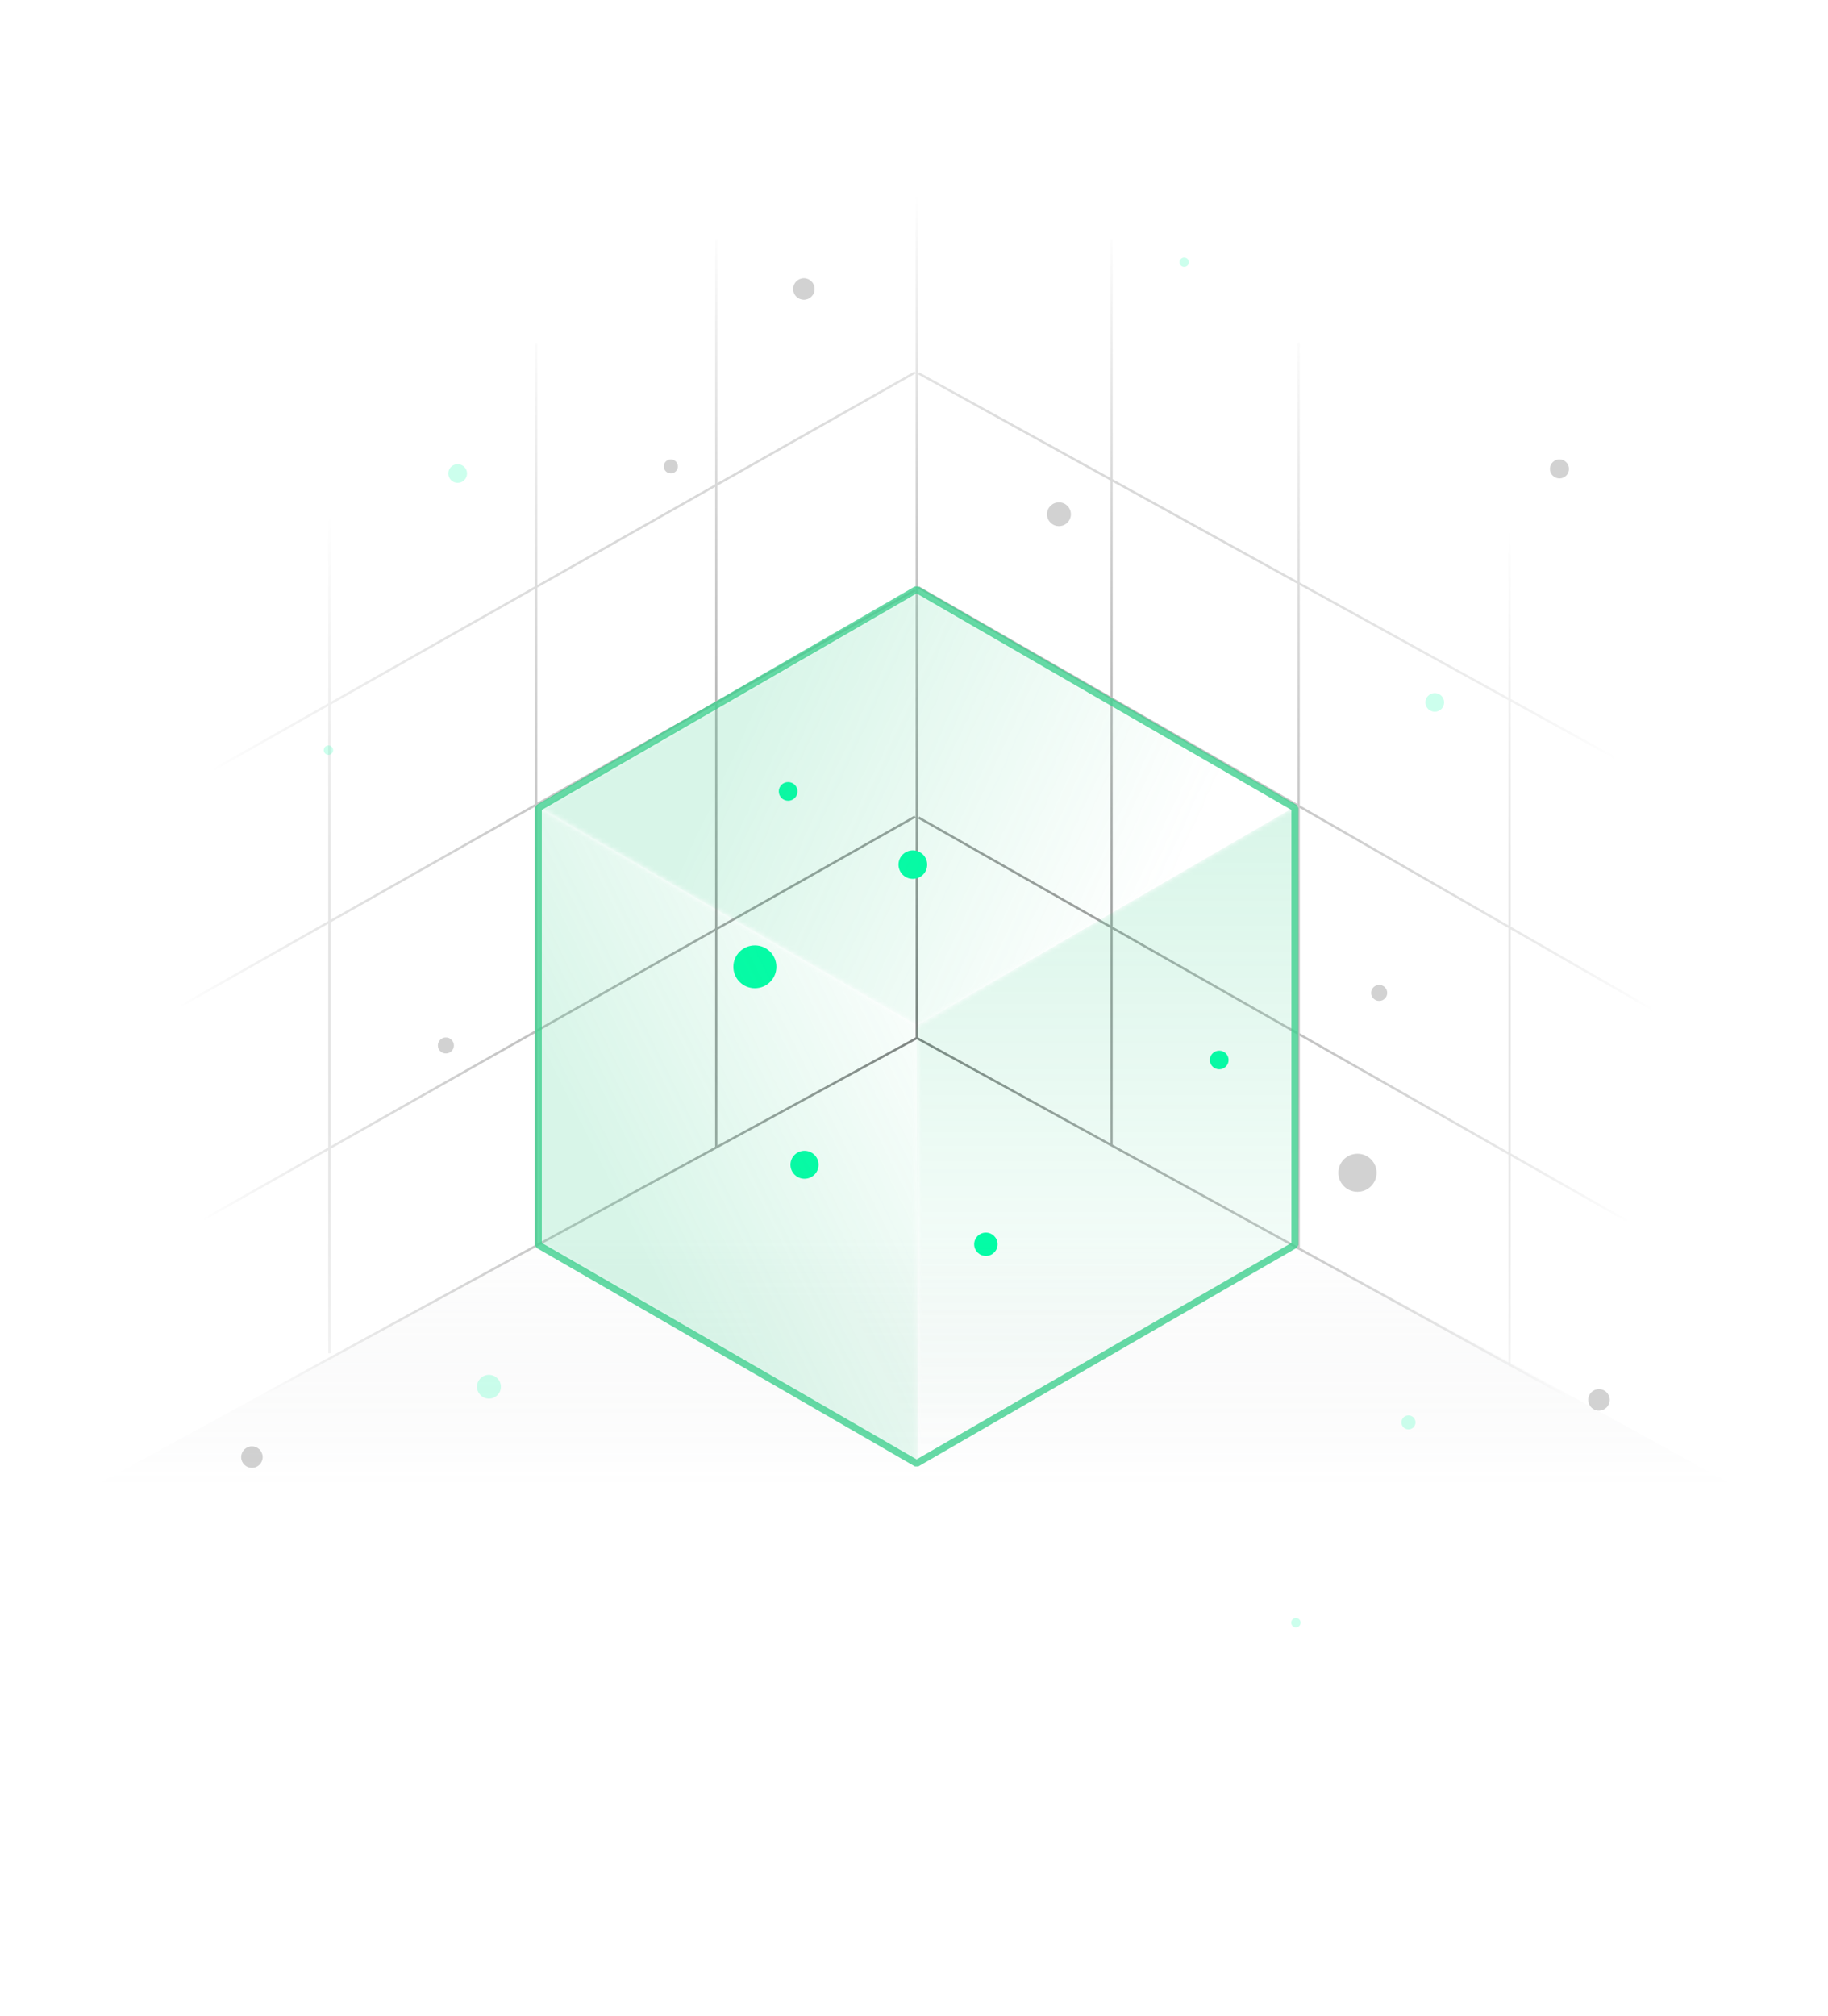 <svg xmlns="http://www.w3.org/2000/svg" width="390" height="430" fill="none">
  <g clip-path="url(#a)">
    <path fill="url(#b)" d="M-100 382.609 195.471 221l294.337 161.609H-100Z"/>
    <mask id="d" width="369" height="410" x="11" y="11" maskUnits="userSpaceOnUse" style="mask-type:alpha">
      <path fill="url(#c)" d="M11 11.602h368.546v409.176H11z"/>
    </mask>
    <g mask="url(#d)">
      <path stroke="#7E7E7E" stroke-width=".5" d="M369.237 317.019V116.517L194.724 16.266 20.212 116.517v200.502m349.025 0L194.724 417.27 20.212 317.019m349.025 0-173.631-95.648M20.212 317.019l175.394-95.648m0 0V21.089m41.533 223.107V50.982m39.916 215.203V73.055m45.007 217.923V99.74M152.815 244.757V50.982m-38.425 214.7V73.122M70.274 288.62V97.359M20.888 272.815l174.339-98.654M20.888 224.526l174.339-98.654M20.888 178.087l174.339-98.655m174.106 193.583L195.994 174.36m173.339 50.582-173.339-99.654m173.339 49.999L195.994 79.632"/>
    </g>
    <g opacity=".2">
      <circle cx="171.504" cy="61.635" r="2.292" fill="#1C1C1C"/>
      <ellipse cx="70.071" cy="159.979" fill="#00FFA7" rx="1" ry=".995"/>
      <ellipse cx="143.118" cy="99.469" fill="#1C1C1C" rx="1.5" ry="1.492"/>
      <ellipse cx="306.103" cy="149.795" fill="#00FFA7" rx="2" ry="1.99"/>
      <ellipse cx="289.612" cy="250.106" fill="#1C1C1C" rx="4.08" ry="4.059"/>
      <ellipse cx="95.129" cy="222.958" fill="#1C1C1C" rx="1.712" ry="1.704"/>
      <ellipse cx="294.244" cy="211.751" fill="#1C1C1C" rx="1.712" ry="1.704"/>
      <circle cx="341.136" cy="298.542" r="2.292" fill="#1C1C1C"/>
      <ellipse cx="97.642" cy="100.982" fill="#00FFA7" rx="2" ry="1.99"/>
      <ellipse cx="332.709" cy="100.002" fill="#1C1C1C" rx="2.036" ry="2.026"/>
      <ellipse cx="276.478" cy="346.05" fill="#00FFA7" rx="1" ry=".995"/>
      <ellipse cx="300.493" cy="303.344" fill="#00FFA7" rx="1.5" ry="1.492"/>
      <ellipse cx="104.314" cy="295.737" fill="#00FFA7" rx="2.547" ry="2.534"/>
      <ellipse cx="225.923" cy="109.667" fill="#1C1C1C" rx="2.547" ry="2.534"/>
      <circle cx="53.746" cy="310.745" r="2.292" fill="#1C1C1C"/>
      <ellipse cx="252.642" cy="55.925" fill="#00FFA7" rx="1" ry=".995"/>
    </g>
    <ellipse cx="260.118" cy="226.053" fill="#00FFA7" rx="2" ry="1.99"/>
    <ellipse cx="171.642" cy="248.399" fill="#00FFA7" rx="3" ry="2.985"/>
    <ellipse cx="194.754" cy="184.394" fill="#00FFA7" rx="3.058" ry="3.043"/>
    <ellipse cx="168.149" cy="168.779" fill="#00FFA7" rx="2" ry="1.99"/>
    <ellipse cx="161.053" cy="206.185" fill="#00FFA7" rx="4.591" ry="4.568"/>
    <ellipse cx="210.337" cy="265.355" fill="#00FFA7" rx="2.5" ry="2.487"/>
    <g opacity=".2">
      <mask id="f" width="82" height="142" x="114" y="171" maskUnits="userSpaceOnUse" style="mask-type:alpha">
        <path fill="url(#e)" d="m195.785 218.791-81.128-46.822.387 93.326 80.741 46.785v-93.289Z"/>
      </mask>
      <g mask="url(#f)">
        <path fill="#3ECF8E" d="m195.785 218.791-81.128-46.822.387 93.326 80.741 46.785v-93.289Z"/>
      </g>
      <mask id="h" width="82" height="142" x="195" y="171" maskUnits="userSpaceOnUse" style="mask-type:alpha">
        <path fill="url(#g)" d="m195.551 218.785 81.169-46.996v93.41l-80.812 47.074-.357-93.488Z"/>
      </mask>
      <g mask="url(#h)">
        <path fill="#3ECF8E" d="m195.551 218.785 81.169-46.996v93.41l-80.812 47.074-.357-93.488Z"/>
      </g>
      <mask id="j" width="161" height="93" x="115" y="126" maskUnits="userSpaceOnUse" style="mask-type:alpha">
        <path fill="url(#i)" d="m195.761 218.777-80.448-46.398 80.325-46.375 79.826 46.1-79.703 46.673Z"/>
      </mask>
      <g mask="url(#j)">
        <path fill="#3ECF8E" d="m195.761 218.777-80.448-46.398 80.325-46.375 79.826 46.1-79.703 46.673Z"/>
      </g>
    </g>
    <g filter="url(#k)" opacity=".8">
      <path stroke="#3FCF8E" stroke-linejoin="bevel" stroke-width="1.48" d="m195.556 125.711 80.702 46.594v93.187l-80.702 46.594-80.703-46.594v-93.187l80.703-46.594Z"/>
    </g>
  </g>
  <defs>
    <linearGradient id="b" x1="193.48" x2="193.48" y1="263.052" y2="317.177" gradientUnits="userSpaceOnUse">
      <stop stop-color="#fff" stop-opacity=".1"/>
      <stop offset="1" stop-color="#5D6167" stop-opacity="0"/>
    </linearGradient>
    <linearGradient id="e" x1="128.422" x2="209.846" y1="249.972" y2="209.26" gradientUnits="userSpaceOnUse">
      <stop stop-color="#fff"/>
      <stop offset="1" stop-color="#fff" stop-opacity="0"/>
    </linearGradient>
    <linearGradient id="g" x1="236.135" x2="236.135" y1="171.789" y2="312.273" gradientUnits="userSpaceOnUse">
      <stop stop-color="#fff"/>
      <stop offset="1" stop-color="#fff" stop-opacity="0"/>
    </linearGradient>
    <linearGradient id="i" x1="154.809" x2="243.02" y1="163.274" y2="203.986" gradientUnits="userSpaceOnUse">
      <stop stop-color="#fff"/>
      <stop offset="1" stop-color="#fff" stop-opacity="0"/>
    </linearGradient>
    <radialGradient id="c" cx="0" cy="0" r="1" gradientTransform="matrix(0 174.952 -157.579 0 195.273 216.19)" gradientUnits="userSpaceOnUse">
      <stop stop-color="#fff"/>
      <stop offset="1" stop-color="#fff" stop-opacity="0"/>
    </radialGradient>
    <clipPath id="a">
      <path fill="#fff" d="M0 0h390v430H0z"/>
    </clipPath>
    <filter id="k" width="176.645" height="201.416" x="107.233" y="118.19" color-interpolation-filters="sRGB" filterUnits="userSpaceOnUse">
      <feFlood flood-opacity="0" result="BackgroundImageFix"/>
      <feBlend in="SourceGraphic" in2="BackgroundImageFix" result="shape"/>
      <feGaussianBlur result="effect1_foregroundBlur_934_3739" stdDeviation="3.44"/>
    </filter>
  </defs>
</svg>
